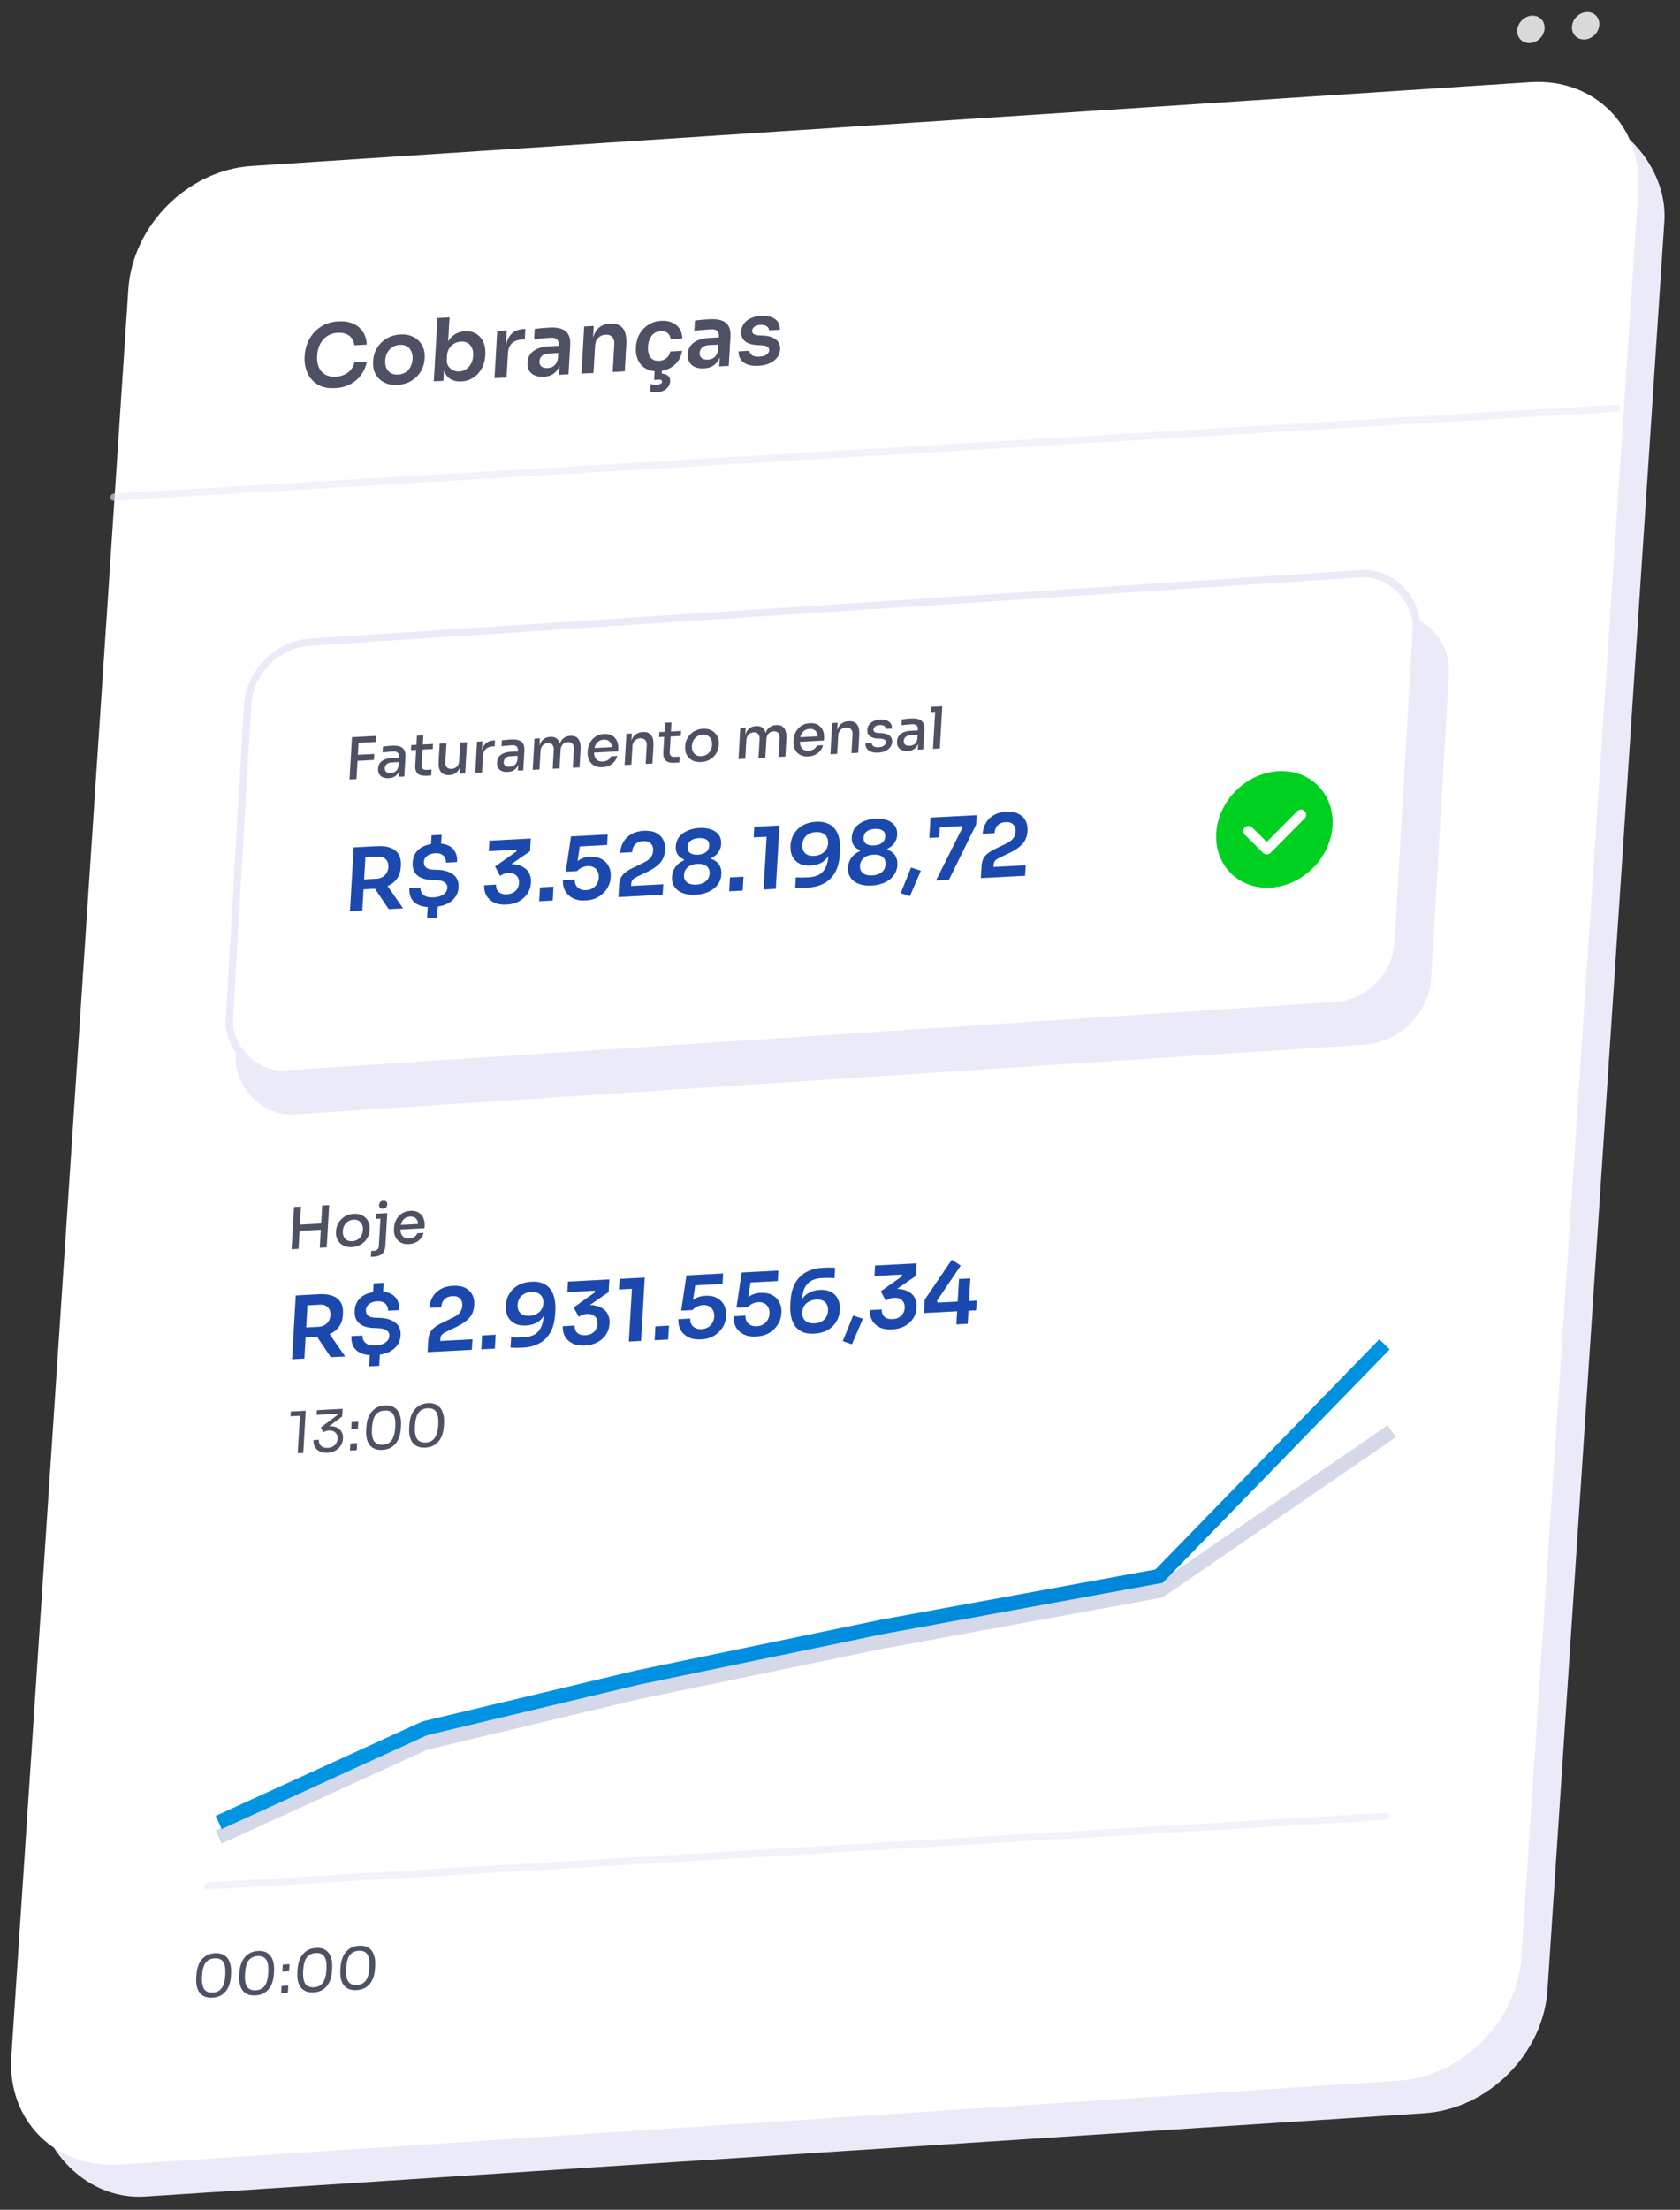 <svg width="232" height="305" viewBox="0 0 232 305" fill="none" xmlns="http://www.w3.org/2000/svg">
<rect x="0" y="0" width="232" height="305" fill="#333333" stroke="none"/>
<rect width="208.974" height="276.695" rx="16" transform="matrix(0.998 -0.065 -0.066 0.998 22.349 28.078)" fill="#EAEAF8"/>
<path d="M17.723 39.925C18.307 31.108 25.929 23.491 34.746 22.913L211.341 11.339C220.159 10.761 226.834 17.44 226.25 26.257L210.091 270.187C209.506 279.004 201.885 286.62 193.067 287.198L16.472 298.773C7.654 299.351 0.98 292.672 1.564 283.854L17.723 39.925Z" fill="white"/>
<line opacity="0.6" x1="0.5" y1="-0.5" x2="208.47" y2="-0.5" transform="matrix(0.998 -0.059 -0.064 0.998 15.196 69.149)" stroke="#EAEAF8" stroke-linecap="round"/>
<line opacity="0.6" x1="0.5" y1="-0.5" x2="163.5" y2="-0.5" transform="matrix(0.998 -0.059 -0.064 0.998 28.196 260.844)" stroke="#EAEAF8" stroke-linecap="round"/>
<circle cx="1.892" cy="1.892" r="1.892" transform="matrix(0.998 -0.065 -0.058 0.998 217.188 1.794)" fill="#D9D9D9"/>
<circle cx="1.892" cy="1.892" r="1.892" transform="matrix(0.998 -0.065 -0.058 0.998 209.635 2.289)" fill="#D9D9D9"/>
<path d="M30.196 253.547L58.68 240.547L88.053 233.547L121.877 226.547L160.152 219.547L192.196 197.547" stroke="#D4D8E8" stroke-width="2"/>
<path d="M46.262 53.577C45.471 53.619 44.8 53.515 44.249 53.265C43.698 53.015 43.256 52.676 42.922 52.248C42.597 51.819 42.365 51.345 42.228 50.827C42.091 50.309 42.036 49.806 42.065 49.319L42.08 49.055C42.111 48.512 42.226 47.972 42.425 47.437C42.631 46.9 42.926 46.407 43.311 45.957C43.696 45.507 44.171 45.139 44.737 44.855C45.311 44.562 45.978 44.396 46.737 44.356C47.528 44.315 48.207 44.422 48.773 44.679C49.348 44.928 49.796 45.303 50.118 45.803C50.44 46.296 50.617 46.884 50.649 47.567L48.935 47.657C48.894 47.261 48.77 46.933 48.562 46.673C48.362 46.405 48.099 46.212 47.771 46.093C47.444 45.967 47.069 45.915 46.645 45.937C46.214 45.96 45.826 46.056 45.482 46.225C45.138 46.387 44.846 46.609 44.607 46.892C44.367 47.175 44.177 47.504 44.036 47.878C43.903 48.251 43.823 48.661 43.797 49.108C43.772 49.54 43.805 49.936 43.895 50.298C43.994 50.659 44.151 50.973 44.366 51.24C44.582 51.5 44.854 51.697 45.18 51.831C45.515 51.964 45.906 52.02 46.354 51.996C47.009 51.962 47.569 51.773 48.035 51.43C48.51 51.079 48.812 50.609 48.941 50.021L50.655 49.931C50.539 50.559 50.294 51.141 49.92 51.678C49.547 52.215 49.051 52.655 48.434 52.998C47.817 53.341 47.093 53.534 46.262 53.577ZM54.888 53.125C54.313 53.156 53.811 53.09 53.382 52.93C52.953 52.769 52.596 52.541 52.311 52.245C52.026 51.942 51.815 51.594 51.678 51.203C51.55 50.812 51.498 50.401 51.523 49.969L51.537 49.718C51.563 49.271 51.668 48.843 51.851 48.435C52.042 48.019 52.299 47.648 52.62 47.32C52.95 46.984 53.34 46.717 53.79 46.519C54.24 46.312 54.74 46.194 55.292 46.165C55.843 46.136 56.333 46.202 56.762 46.363C57.191 46.515 57.548 46.743 57.833 47.047C58.127 47.342 58.341 47.689 58.478 48.088C58.614 48.479 58.669 48.898 58.644 49.346L58.629 49.597C58.604 50.028 58.5 50.448 58.317 50.855C58.142 51.263 57.894 51.634 57.571 51.969C57.25 52.297 56.864 52.564 56.414 52.771C55.964 52.977 55.455 53.096 54.888 53.125ZM54.971 51.7C55.378 51.678 55.727 51.572 56.017 51.382C56.307 51.184 56.533 50.929 56.694 50.618C56.856 50.299 56.948 49.944 56.971 49.553C56.994 49.153 56.939 48.806 56.804 48.51C56.679 48.206 56.477 47.974 56.2 47.813C55.931 47.644 55.6 47.57 55.209 47.591C54.818 47.611 54.473 47.721 54.175 47.92C53.885 48.11 53.655 48.365 53.485 48.684C53.316 48.996 53.219 49.351 53.196 49.75C53.173 50.142 53.225 50.489 53.351 50.793C53.485 51.089 53.686 51.321 53.955 51.49C54.225 51.651 54.563 51.721 54.971 51.7ZM63.717 52.651C63.182 52.679 62.717 52.592 62.322 52.389C61.928 52.179 61.628 51.86 61.422 51.433C61.216 51.006 61.119 50.482 61.131 49.86L61.383 49.847L61.225 52.566L59.907 52.635L60.414 43.89L62.08 43.803L61.826 48.175L61.343 48.882C61.414 48.209 61.578 47.643 61.836 47.184C62.102 46.724 62.441 46.372 62.853 46.127C63.265 45.883 63.723 45.747 64.227 45.721C64.674 45.697 65.077 45.76 65.434 45.908C65.792 46.057 66.094 46.276 66.34 46.565C66.587 46.847 66.766 47.184 66.879 47.576C66.999 47.968 67.046 48.4 67.019 48.871L67.004 49.122C66.977 49.593 66.879 50.037 66.712 50.451C66.544 50.866 66.316 51.236 66.026 51.562C65.737 51.88 65.396 52.137 65.002 52.333C64.617 52.52 64.188 52.626 63.717 52.651ZM63.427 51.269C63.786 51.25 64.103 51.145 64.377 50.956C64.659 50.758 64.885 50.499 65.055 50.18C65.225 49.861 65.322 49.497 65.345 49.09C65.37 48.675 65.314 48.319 65.18 48.024C65.046 47.728 64.848 47.504 64.586 47.35C64.332 47.196 64.025 47.129 63.666 47.147C63.338 47.165 63.031 47.252 62.743 47.411C62.463 47.569 62.227 47.792 62.035 48.081C61.851 48.369 61.748 48.709 61.725 49.1L61.697 49.58C61.675 49.955 61.745 50.27 61.905 50.524C62.066 50.779 62.281 50.97 62.553 51.099C62.824 51.228 63.115 51.285 63.427 51.269ZM68.286 52.196L68.663 45.691L69.981 45.622L69.822 48.377L69.786 48.379C69.84 47.445 70.081 46.728 70.508 46.227C70.935 45.727 71.536 45.457 72.311 45.416L72.551 45.404L72.467 46.853L72.011 46.877C71.452 46.907 71.008 47.081 70.679 47.401C70.358 47.712 70.181 48.152 70.148 48.719L69.952 52.109L68.286 52.196ZM77.191 51.73L77.302 49.801L77.027 49.815L77.151 47.671C77.173 47.295 77.097 47.021 76.924 46.847C76.751 46.673 76.473 46.596 76.089 46.616C75.89 46.626 75.65 46.643 75.37 46.666C75.09 46.688 74.805 46.715 74.517 46.746C74.237 46.769 73.984 46.794 73.76 46.822L73.842 45.408C74.026 45.382 74.235 45.355 74.468 45.327C74.7 45.299 74.936 45.279 75.176 45.266C75.424 45.245 75.656 45.229 75.872 45.218C76.543 45.183 77.093 45.242 77.522 45.394C77.959 45.546 78.279 45.804 78.481 46.168C78.691 46.531 78.778 47.016 78.743 47.623L78.509 51.66L77.191 51.73ZM75.084 52.007C74.612 52.032 74.202 51.97 73.852 51.821C73.51 51.672 73.248 51.447 73.067 51.145C72.893 50.844 72.819 50.474 72.844 50.035C72.872 49.555 73.011 49.158 73.26 48.842C73.517 48.526 73.862 48.281 74.294 48.107C74.735 47.933 75.242 47.831 75.817 47.8L77.327 47.721L77.27 48.716L75.736 48.796C75.352 48.816 75.051 48.928 74.832 49.13C74.622 49.324 74.508 49.569 74.491 49.865C74.474 50.16 74.56 50.394 74.749 50.568C74.946 50.74 75.236 50.817 75.62 50.797C75.852 50.785 76.066 50.733 76.262 50.644C76.467 50.545 76.639 50.393 76.778 50.187C76.926 49.972 77.018 49.688 77.055 49.336L77.435 49.782C77.368 50.239 77.234 50.629 77.033 50.95C76.839 51.27 76.577 51.523 76.248 51.707C75.927 51.883 75.539 51.983 75.084 52.007ZM80.293 51.567L80.67 45.062L81.989 44.993L81.827 47.784L81.707 47.79C81.745 47.128 81.865 46.572 82.066 46.123C82.268 45.667 82.547 45.318 82.904 45.076C83.268 44.834 83.71 44.7 84.229 44.672L84.301 44.669C85.076 44.628 85.649 44.849 86.019 45.331C86.39 45.805 86.546 46.538 86.489 47.528L86.273 51.254L84.607 51.341L84.832 47.471C84.855 47.072 84.758 46.755 84.54 46.519C84.331 46.283 84.026 46.176 83.627 46.197C83.22 46.218 82.881 46.363 82.61 46.632C82.348 46.893 82.205 47.235 82.18 47.658L81.959 51.48L80.293 51.567ZM90.938 51.236C90.371 51.266 89.885 51.196 89.481 51.026C89.085 50.855 88.756 50.618 88.495 50.313C88.242 50.008 88.059 49.659 87.946 49.267C87.834 48.875 87.789 48.471 87.814 48.056L87.827 47.828C87.852 47.389 87.944 46.966 88.103 46.559C88.271 46.145 88.503 45.774 88.801 45.448C89.099 45.114 89.457 44.844 89.875 44.639C90.302 44.426 90.787 44.305 91.33 44.276C91.897 44.247 92.398 44.332 92.833 44.532C93.267 44.724 93.605 45.009 93.846 45.387C94.095 45.764 94.221 46.211 94.222 46.728L92.605 46.813C92.584 46.48 92.457 46.208 92.222 45.997C91.995 45.786 91.67 45.692 91.247 45.714C90.879 45.733 90.567 45.837 90.309 46.026C90.059 46.214 89.865 46.467 89.727 46.785C89.59 47.095 89.509 47.449 89.486 47.849C89.464 48.232 89.5 48.576 89.594 48.882C89.695 49.187 89.861 49.421 90.09 49.584C90.328 49.747 90.638 49.819 91.022 49.798C91.309 49.783 91.56 49.718 91.774 49.604C91.987 49.489 92.16 49.337 92.29 49.147C92.429 48.956 92.52 48.745 92.566 48.511L94.184 48.426C94.121 48.955 93.939 49.427 93.636 49.841C93.341 50.246 92.96 50.573 92.492 50.82C92.031 51.067 91.514 51.206 90.938 51.236ZM90.71 54.138C90.534 54.148 90.364 54.141 90.198 54.117C90.039 54.102 89.905 54.081 89.795 54.055L89.856 53.013C89.966 53.039 90.096 53.06 90.246 53.076C90.404 53.099 90.559 53.107 90.711 53.099C90.951 53.087 91.128 53.041 91.244 52.964C91.36 52.894 91.421 52.803 91.427 52.691C91.433 52.588 91.394 52.51 91.309 52.459C91.233 52.407 91.095 52.386 90.895 52.397L90.332 52.426L90.421 50.893L91.427 50.84L91.359 52.014L90.764 51.556L90.944 51.546C91.456 51.52 91.853 51.598 92.137 51.782C92.429 51.966 92.564 52.254 92.541 52.645C92.519 53.036 92.347 53.376 92.028 53.663C91.709 53.951 91.269 54.109 90.71 54.138ZM99.32 50.57L99.432 48.641L99.157 48.656L99.281 46.511C99.303 46.136 99.227 45.861 99.054 45.687C98.881 45.513 98.603 45.436 98.219 45.456C98.019 45.467 97.779 45.483 97.499 45.506C97.219 45.528 96.935 45.555 96.647 45.586C96.366 45.609 96.114 45.634 95.889 45.662L95.972 44.248C96.156 44.222 96.365 44.196 96.597 44.167C96.83 44.139 97.066 44.119 97.306 44.106C97.554 44.086 97.786 44.069 98.001 44.058C98.673 44.023 99.223 44.082 99.652 44.234C100.089 44.387 100.409 44.645 100.611 45.008C100.821 45.371 100.908 45.856 100.873 46.464L100.638 50.501L99.32 50.57ZM97.213 50.847C96.742 50.872 96.332 50.81 95.982 50.661C95.64 50.512 95.378 50.287 95.197 49.986C95.023 49.684 94.949 49.314 94.974 48.875C95.002 48.395 95.141 47.998 95.39 47.682C95.647 47.366 95.992 47.121 96.424 46.947C96.864 46.773 97.372 46.671 97.947 46.641L99.457 46.562L99.4 47.556L97.866 47.636C97.482 47.656 97.181 47.768 96.962 47.97C96.752 48.164 96.638 48.409 96.621 48.705C96.604 49 96.69 49.235 96.879 49.408C97.076 49.581 97.366 49.657 97.75 49.637C97.981 49.625 98.195 49.574 98.392 49.484C98.597 49.386 98.769 49.233 98.908 49.027C99.056 48.812 99.148 48.529 99.184 48.176L99.565 48.622C99.498 49.08 99.364 49.469 99.162 49.79C98.969 50.111 98.707 50.363 98.378 50.548C98.057 50.724 97.669 50.824 97.213 50.847ZM104.772 50.487C103.877 50.534 103.185 50.383 102.695 50.035C102.214 49.678 101.981 49.164 101.996 48.495L103.494 48.416C103.505 48.639 103.617 48.836 103.83 49.008C104.043 49.18 104.389 49.253 104.869 49.228C105.268 49.207 105.588 49.119 105.828 48.963C106.076 48.806 106.207 48.605 106.221 48.357C106.234 48.141 106.152 47.974 105.976 47.856C105.807 47.738 105.509 47.67 105.079 47.652L104.508 47.623C103.785 47.581 103.238 47.403 102.866 47.088C102.494 46.773 102.324 46.336 102.357 45.777C102.383 45.329 102.516 44.948 102.758 44.633C102.999 44.318 103.32 44.074 103.72 43.902C104.129 43.721 104.589 43.617 105.1 43.59C105.899 43.549 106.536 43.691 107.011 44.016C107.486 44.341 107.716 44.843 107.7 45.52L106.202 45.599C106.199 45.376 106.098 45.19 105.9 45.041C105.702 44.893 105.407 44.828 105.015 44.849C104.664 44.867 104.388 44.95 104.188 45.095C103.989 45.241 103.883 45.422 103.87 45.638C103.858 45.845 103.925 46.001 104.07 46.105C104.223 46.208 104.475 46.271 104.824 46.292L105.396 46.322C106.158 46.362 106.745 46.542 107.156 46.863C107.576 47.183 107.769 47.635 107.735 48.218C107.71 48.649 107.568 49.031 107.31 49.363C107.06 49.687 106.719 49.947 106.285 50.145C105.851 50.343 105.347 50.457 104.772 50.487Z" fill="#4D5163"/>
<path d="M30.196 251.547L58.66 238.547L88.014 231.547L121.815 224.547L160.063 217.547L191.196 185.547" stroke="url(#paint0_linear_6736_20928)" stroke-width="2"/>
<rect width="165.423" height="59.644" rx="8.633" transform="matrix(0.998 -0.065 -0.058 0.998 35.5 94.846)" fill="#EAEAF8"/>
<rect x="0.47" y="0.466" width="161.719" height="59.722" rx="8.133" transform="matrix(0.998 -0.065 -0.058 0.998 34.224 88.735)" fill="white" stroke="#EAEAF8"/>
<path fill-rule="evenodd" clip-rule="evenodd" d="M175.519 122.513V122.513C171.084 122.804 167.698 119.444 167.956 115.007V115.007C168.213 110.57 172.016 106.738 176.451 106.447V106.447C180.886 106.157 184.272 109.517 184.014 113.954V113.954C183.757 118.391 179.954 122.223 175.519 122.513Z" fill="#00D121"/>
<path d="M179.657 112.462L174.938 117.217L172.416 114.715" stroke="white" stroke-width="1.433" stroke-linecap="round" stroke-linejoin="round"/>
<path d="M48.269 107.581L48.607 101.75L49.566 101.7L49.227 107.53L48.269 107.581ZM49.214 105.023L49.262 104.192L51.682 104.065L51.634 104.896L49.214 105.023ZM49.358 102.539L49.406 101.709L51.946 101.575L51.898 102.406L49.358 102.539ZM55.092 107.223L55.166 105.937L55.014 105.945L55.099 104.492C55.114 104.225 55.057 104.027 54.926 103.895C54.796 103.764 54.595 103.706 54.323 103.72C54.174 103.728 54.009 103.739 53.827 103.754C53.646 103.769 53.467 103.786 53.291 103.806C53.12 103.82 52.968 103.836 52.834 103.854L52.881 103.047C52.998 103.03 53.127 103.016 53.266 103.003C53.41 102.985 53.557 102.969 53.706 102.956C53.861 102.943 54.008 102.932 54.146 102.925C54.583 102.902 54.942 102.939 55.223 103.036C55.504 103.133 55.707 103.3 55.831 103.538C55.961 103.77 56.014 104.088 55.991 104.493L55.834 107.184L55.092 107.223ZM53.687 107.408C53.373 107.425 53.102 107.386 52.873 107.291C52.645 107.192 52.474 107.042 52.358 106.841C52.242 106.634 52.193 106.385 52.21 106.092C52.228 105.783 52.315 105.524 52.47 105.314C52.631 105.104 52.85 104.941 53.128 104.826C53.405 104.71 53.733 104.643 54.111 104.623L55.19 104.566L55.154 105.181L54.052 105.239C53.77 105.254 53.55 105.334 53.393 105.481C53.236 105.622 53.151 105.801 53.138 106.02C53.126 106.238 53.19 106.41 53.331 106.535C53.473 106.655 53.685 106.708 53.967 106.693C54.133 106.684 54.291 106.647 54.444 106.58C54.597 106.508 54.725 106.398 54.829 106.249C54.939 106.1 55.007 105.895 55.032 105.634L55.254 105.933C55.21 106.237 55.12 106.497 54.986 106.711C54.857 106.919 54.683 107.085 54.463 107.208C54.249 107.326 53.991 107.392 53.687 107.408ZM58.9 107.071C58.543 107.09 58.245 107.058 58.006 106.975C57.766 106.892 57.589 106.736 57.475 106.509C57.366 106.281 57.323 105.967 57.346 105.568L57.58 101.551L58.466 101.504L58.229 105.602C58.216 105.825 58.264 105.995 58.374 106.111C58.49 106.222 58.657 106.272 58.875 106.26L59.594 106.223L59.547 107.037L58.9 107.071ZM56.755 103.537L56.796 102.842L59.8 102.685L59.759 103.379L56.755 103.537ZM62.033 106.987C61.527 107.013 61.147 106.871 60.895 106.561C60.642 106.245 60.534 105.767 60.572 105.128L60.716 102.637L61.651 102.588L61.499 105.207C61.481 105.505 61.55 105.738 61.705 105.905C61.86 106.067 62.079 106.14 62.361 106.125C62.649 106.11 62.889 106.008 63.08 105.817C63.278 105.621 63.385 105.363 63.404 105.044L63.552 102.488L64.487 102.439L64.237 106.744L63.494 106.783L63.601 104.946L63.697 104.941C63.672 105.372 63.592 105.737 63.458 106.036C63.329 106.329 63.149 106.557 62.916 106.717C62.69 106.878 62.408 106.967 62.073 106.985L62.033 106.987ZM65.626 106.671L65.875 102.366L66.618 102.327L66.514 104.124L66.482 104.126C66.518 103.508 66.68 103.041 66.97 102.723C67.259 102.4 67.67 102.224 68.203 102.196L68.355 102.188L68.307 103.011L68.019 103.026C67.615 103.047 67.297 103.173 67.066 103.403C66.84 103.627 66.716 103.938 66.693 104.338L66.56 106.622L65.626 106.671ZM71.514 106.362L71.589 105.076L71.437 105.084L71.522 103.631C71.537 103.365 71.479 103.166 71.349 103.035C71.219 102.904 71.017 102.845 70.746 102.859C70.597 102.867 70.431 102.879 70.25 102.893C70.069 102.908 69.89 102.925 69.713 102.945C69.543 102.96 69.39 102.976 69.257 102.993L69.303 102.187C69.421 102.17 69.549 102.155 69.688 102.142C69.833 102.124 69.98 102.109 70.129 102.095C70.284 102.082 70.43 102.072 70.569 102.064C71.006 102.042 71.365 102.079 71.646 102.175C71.927 102.272 72.129 102.439 72.254 102.677C72.384 102.909 72.437 103.227 72.413 103.632L72.257 106.323L71.514 106.362ZM70.11 106.547C69.796 106.564 69.524 106.525 69.296 106.431C69.068 106.331 68.897 106.181 68.781 105.98C68.665 105.774 68.616 105.524 68.633 105.231C68.651 104.923 68.738 104.663 68.893 104.453C69.054 104.243 69.273 104.08 69.551 103.965C69.828 103.85 70.156 103.782 70.534 103.762L71.613 103.706L71.577 104.321L70.475 104.378C70.192 104.393 69.972 104.474 69.815 104.62C69.659 104.761 69.574 104.941 69.561 105.159C69.548 105.377 69.613 105.549 69.754 105.674C69.896 105.794 70.108 105.847 70.39 105.832C70.555 105.823 70.714 105.786 70.867 105.719C71.019 105.648 71.148 105.538 71.252 105.389C71.362 105.24 71.429 105.034 71.455 104.773L71.677 105.072C71.633 105.377 71.543 105.636 71.409 105.85C71.28 106.059 71.106 106.225 70.886 106.347C70.672 106.465 70.413 106.532 70.11 106.547ZM73.56 106.255L73.81 101.95L74.553 101.911L74.445 103.764L74.357 103.769C74.382 103.343 74.456 102.981 74.58 102.682C74.709 102.384 74.886 102.151 75.114 101.986C75.347 101.819 75.628 101.728 75.958 101.71L75.998 101.708C76.334 101.691 76.606 101.753 76.816 101.896C77.03 102.039 77.182 102.254 77.272 102.541C77.367 102.828 77.402 103.185 77.377 103.611L77.121 103.624C77.146 103.198 77.223 102.836 77.352 102.537C77.481 102.238 77.661 102.006 77.894 101.84C78.127 101.674 78.408 101.582 78.738 101.565L78.778 101.563C79.114 101.545 79.389 101.608 79.604 101.75C79.818 101.893 79.973 102.108 80.068 102.395C80.163 102.682 80.198 103.038 80.173 103.464L80.031 105.916L79.096 105.965L79.246 103.377C79.265 103.063 79.199 102.822 79.049 102.655C78.905 102.488 78.695 102.411 78.418 102.425C78.13 102.441 77.896 102.546 77.714 102.741C77.533 102.931 77.433 103.188 77.415 103.513L77.267 106.061L76.324 106.11L76.474 103.523C76.493 103.208 76.43 102.968 76.285 102.8C76.141 102.632 75.93 102.556 75.653 102.57C75.366 102.585 75.129 102.691 74.942 102.886C74.761 103.076 74.661 103.334 74.642 103.658L74.495 106.206L73.56 106.255ZM83.2 105.893C82.827 105.913 82.506 105.866 82.236 105.753C81.966 105.639 81.75 105.484 81.586 105.285C81.423 105.081 81.303 104.851 81.228 104.595C81.158 104.333 81.131 104.064 81.147 103.787L81.156 103.636C81.173 103.353 81.231 103.08 81.331 102.814C81.437 102.543 81.584 102.299 81.772 102.082C81.96 101.86 82.191 101.681 82.464 101.545C82.743 101.403 83.061 101.322 83.418 101.303C83.882 101.279 84.262 101.36 84.559 101.546C84.856 101.732 85.073 101.984 85.208 102.301C85.344 102.612 85.401 102.954 85.379 103.327L85.358 103.702L81.539 103.902L81.576 103.271L84.763 103.104L84.489 103.437C84.506 103.149 84.475 102.904 84.396 102.701C84.318 102.493 84.194 102.338 84.025 102.235C83.856 102.127 83.638 102.08 83.372 102.094C83.095 102.109 82.86 102.185 82.666 102.322C82.472 102.46 82.324 102.643 82.22 102.871C82.117 103.1 82.056 103.365 82.038 103.669C82.022 103.956 82.052 104.212 82.129 104.437C82.207 104.655 82.338 104.826 82.522 104.949C82.706 105.067 82.947 105.118 83.246 105.103C83.544 105.087 83.793 105.01 83.992 104.872C84.191 104.729 84.317 104.569 84.37 104.391L85.241 104.345C85.165 104.641 85.031 104.903 84.837 105.131C84.648 105.358 84.415 105.538 84.137 105.669C83.858 105.8 83.546 105.875 83.2 105.893ZM86.254 105.59L86.503 101.285L87.246 101.246L87.139 103.091L87.051 103.096C87.076 102.67 87.153 102.307 87.282 102.009C87.416 101.71 87.604 101.48 87.847 101.318C88.091 101.152 88.385 101.059 88.732 101.041L88.772 101.039C89.304 101.011 89.691 101.158 89.933 101.48C90.174 101.801 90.276 102.284 90.239 102.929L90.096 105.389L89.162 105.437L89.312 102.85C89.329 102.552 89.258 102.317 89.098 102.144C88.938 101.967 88.709 101.886 88.411 101.902C88.107 101.918 87.857 102.026 87.659 102.228C87.462 102.424 87.354 102.679 87.336 102.993L87.188 105.541L86.254 105.59ZM93.158 105.276C92.801 105.295 92.503 105.262 92.263 105.179C92.024 105.096 91.847 104.941 91.733 104.714C91.624 104.486 91.581 104.172 91.604 103.773L91.837 99.755L92.724 99.709L92.486 103.806C92.473 104.03 92.522 104.2 92.632 104.316C92.748 104.427 92.915 104.476 93.133 104.465L93.852 104.427L93.805 105.242L93.158 105.276ZM91.013 101.741L91.053 101.047L94.057 100.889L94.017 101.584L91.013 101.741ZM96.809 105.18C96.431 105.2 96.102 105.156 95.821 105.049C95.541 104.936 95.309 104.781 95.124 104.584C94.939 104.386 94.803 104.16 94.717 103.904C94.631 103.643 94.597 103.372 94.613 103.09L94.622 102.93C94.638 102.648 94.705 102.371 94.822 102.099C94.944 101.827 95.109 101.583 95.318 101.365C95.533 101.141 95.788 100.96 96.082 100.823C96.377 100.685 96.708 100.607 97.076 100.588C97.443 100.568 97.765 100.613 98.04 100.72C98.32 100.828 98.555 100.983 98.746 101.185C98.936 101.382 99.074 101.611 99.16 101.872C99.251 102.133 99.288 102.404 99.272 102.686L99.263 102.846C99.246 103.128 99.18 103.405 99.063 103.676C98.947 103.943 98.784 104.185 98.575 104.403C98.366 104.621 98.114 104.801 97.819 104.944C97.524 105.082 97.188 105.16 96.809 105.18ZM96.857 104.365C97.15 104.35 97.403 104.273 97.619 104.134C97.834 103.99 98.002 103.804 98.121 103.575C98.246 103.345 98.316 103.092 98.332 102.815C98.349 102.533 98.308 102.283 98.209 102.065C98.11 101.847 97.96 101.68 97.76 101.563C97.56 101.441 97.316 101.387 97.028 101.402C96.741 101.417 96.489 101.497 96.274 101.641C96.059 101.78 95.889 101.964 95.764 102.193C95.639 102.423 95.569 102.679 95.552 102.961C95.536 103.238 95.575 103.485 95.668 103.703C95.767 103.921 95.917 104.091 96.117 104.213C96.317 104.33 96.564 104.381 96.857 104.365ZM101.982 104.766L102.232 100.461L102.975 100.422L102.867 102.275L102.779 102.279C102.804 101.853 102.878 101.491 103.002 101.193C103.13 100.894 103.308 100.662 103.536 100.496C103.768 100.33 104.05 100.238 104.38 100.221L104.42 100.219C104.756 100.201 105.028 100.264 105.237 100.407C105.452 100.55 105.604 100.764 105.694 101.052C105.789 101.339 105.824 101.695 105.799 102.121L105.543 102.135C105.568 101.709 105.645 101.346 105.774 101.048C105.903 100.749 106.083 100.516 106.316 100.35C106.549 100.184 106.83 100.092 107.16 100.075L107.2 100.073C107.536 100.055 107.811 100.118 108.026 100.261C108.24 100.403 108.395 100.618 108.49 100.905C108.585 101.192 108.62 101.549 108.595 101.975L108.453 104.426L107.518 104.475L107.668 101.888C107.687 101.574 107.621 101.333 107.471 101.166C107.327 100.998 107.116 100.921 106.84 100.936C106.552 100.951 106.318 101.056 106.136 101.251C105.955 101.441 105.855 101.699 105.837 102.024L105.689 104.571L104.746 104.621L104.896 102.033C104.914 101.719 104.851 101.478 104.707 101.31C104.563 101.143 104.352 101.066 104.075 101.081C103.788 101.096 103.551 101.201 103.364 101.397C103.183 101.587 103.083 101.844 103.064 102.169L102.917 104.717L101.982 104.766ZM111.622 104.404C111.249 104.423 110.928 104.376 110.658 104.263C110.388 104.15 110.172 103.994 110.008 103.796C109.845 103.592 109.725 103.362 109.65 103.106C109.58 102.844 109.553 102.575 109.569 102.298L109.578 102.146C109.595 101.864 109.653 101.59 109.753 101.325C109.859 101.054 110.006 100.81 110.194 100.593C110.382 100.371 110.613 100.191 110.886 100.055C111.165 99.913 111.483 99.833 111.84 99.814C112.303 99.79 112.684 99.871 112.981 100.057C113.278 100.243 113.494 100.494 113.63 100.811C113.766 101.122 113.823 101.464 113.801 101.837L113.78 102.212L109.961 102.413L109.998 101.782L113.185 101.615L112.911 101.947C112.928 101.66 112.897 101.415 112.818 101.212C112.74 101.004 112.616 100.848 112.447 100.746C112.278 100.638 112.06 100.591 111.794 100.605C111.517 100.619 111.282 100.695 111.088 100.833C110.894 100.97 110.746 101.153 110.642 101.382C110.538 101.61 110.478 101.876 110.46 102.179C110.444 102.467 110.474 102.723 110.551 102.947C110.629 103.166 110.76 103.337 110.944 103.46C111.128 103.578 111.369 103.629 111.667 103.613C111.966 103.597 112.214 103.521 112.414 103.383C112.613 103.24 112.739 103.079 112.792 102.901L113.663 102.856C113.587 103.151 113.453 103.413 113.259 103.641C113.07 103.869 112.837 104.048 112.558 104.179C112.28 104.311 111.968 104.386 111.622 104.404ZM114.675 104.1L114.925 99.796L115.668 99.757L115.561 101.602L115.473 101.606C115.498 101.18 115.575 100.818 115.704 100.519C115.838 100.22 116.026 99.99 116.269 99.829C116.513 99.662 116.807 99.57 117.153 99.551L117.193 99.549C117.726 99.521 118.113 99.668 118.355 99.99C118.596 100.312 118.698 100.795 118.661 101.439L118.518 103.899L117.583 103.948L117.734 101.36C117.751 101.062 117.68 100.827 117.52 100.655C117.36 100.477 117.131 100.397 116.833 100.412C116.529 100.428 116.279 100.537 116.081 100.738C115.884 100.934 115.776 101.19 115.758 101.504L115.61 104.051L114.675 104.1ZM121.295 103.881C120.715 103.911 120.269 103.813 119.959 103.585C119.653 103.356 119.505 103.027 119.514 102.597L120.377 102.551C120.378 102.711 120.452 102.853 120.599 102.978C120.746 103.103 120.995 103.156 121.346 103.138C121.645 103.122 121.882 103.051 122.06 102.925C122.237 102.799 122.331 102.648 122.341 102.472C122.35 102.313 122.293 102.191 122.171 102.107C122.054 102.018 121.847 101.965 121.551 101.949L121.13 101.931C120.69 101.906 120.346 101.794 120.098 101.595C119.855 101.395 119.743 101.114 119.764 100.752C119.781 100.465 119.867 100.219 120.022 100.014C120.178 99.81 120.383 99.648 120.64 99.528C120.902 99.408 121.198 99.34 121.528 99.322C122.039 99.295 122.445 99.388 122.746 99.601C123.048 99.808 123.191 100.129 123.176 100.565L122.321 100.61C122.32 100.446 122.251 100.311 122.114 100.207C121.976 100.103 121.767 100.058 121.484 100.073C121.218 100.087 121.01 100.151 120.86 100.265C120.715 100.379 120.638 100.518 120.629 100.683C120.62 100.832 120.666 100.947 120.768 101.026C120.87 101.106 121.039 101.153 121.278 101.167L121.699 101.184C122.18 101.212 122.556 101.328 122.825 101.531C123.101 101.729 123.227 102.02 123.205 102.403C123.189 102.68 123.098 102.926 122.931 103.142C122.765 103.358 122.54 103.532 122.256 103.663C121.978 103.789 121.658 103.862 121.295 103.881ZM126.751 103.468L126.826 102.182L126.674 102.19L126.758 100.736C126.774 100.47 126.716 100.271 126.586 100.14C126.455 100.009 126.254 99.95 125.983 99.965C125.833 99.972 125.668 99.984 125.487 99.999C125.305 100.013 125.126 100.031 124.95 100.051C124.779 100.065 124.627 100.081 124.493 100.098L124.54 99.292C124.658 99.275 124.786 99.26 124.925 99.248C125.069 99.23 125.216 99.214 125.366 99.201C125.521 99.187 125.667 99.177 125.806 99.17C126.242 99.147 126.601 99.184 126.882 99.28C127.164 99.377 127.366 99.544 127.49 99.782C127.62 100.014 127.674 100.332 127.65 100.737L127.494 103.429L126.751 103.468ZM125.346 103.653C125.032 103.669 124.761 103.63 124.533 103.536C124.305 103.436 124.133 103.286 124.017 103.085C123.902 102.879 123.853 102.629 123.87 102.337C123.888 102.028 123.974 101.768 124.13 101.559C124.291 101.348 124.51 101.186 124.787 101.07C125.065 100.955 125.393 100.887 125.771 100.867L126.849 100.811L126.814 101.426L125.711 101.484C125.429 101.498 125.209 101.579 125.052 101.725C124.895 101.866 124.81 102.046 124.798 102.264C124.785 102.482 124.85 102.654 124.991 102.779C125.133 102.899 125.345 102.952 125.627 102.937C125.792 102.929 125.951 102.891 126.103 102.825C126.256 102.753 126.385 102.643 126.489 102.494C126.598 102.345 126.666 102.14 126.692 101.878L126.913 102.177C126.869 102.482 126.78 102.741 126.645 102.955C126.516 103.164 126.342 103.33 126.123 103.453C125.909 103.57 125.65 103.637 125.346 103.653ZM128.845 103.358L129.183 97.528L130.126 97.478L129.787 103.308L128.845 103.358ZM128.574 98.276L128.616 97.557L130.126 97.478L130.084 98.197L128.574 98.276Z" fill="#4D5163"/>
<path d="M48.333 125.766L48.843 116.961L50.545 116.872L50.034 125.677L48.333 125.766ZM53.677 125.486L51.214 121.817L53.12 121.718L55.667 125.382L53.677 125.486ZM49.701 122.78L49.781 121.403L52.01 121.286C52.321 121.27 52.592 121.192 52.824 121.052C53.063 120.912 53.253 120.723 53.394 120.485C53.535 120.247 53.614 119.98 53.632 119.684C53.649 119.381 53.601 119.116 53.486 118.892C53.372 118.667 53.203 118.496 52.978 118.381C52.762 118.265 52.498 118.215 52.187 118.231L49.958 118.348L50.042 116.898L52.091 116.791C52.794 116.754 53.395 116.826 53.895 117.007C54.402 117.187 54.783 117.482 55.038 117.891C55.293 118.299 55.402 118.823 55.365 119.462L55.354 119.654C55.316 120.301 55.142 120.839 54.83 121.27C54.526 121.7 54.113 122.032 53.589 122.266C53.066 122.501 52.453 122.636 51.75 122.673L49.701 122.78ZM59.796 125.201C59.045 125.241 58.42 125.162 57.922 124.965C57.432 124.76 57.067 124.457 56.828 124.055C56.596 123.645 56.498 123.153 56.531 122.578L58.065 122.497C58.05 122.745 58.101 122.977 58.216 123.194C58.33 123.411 58.52 123.584 58.783 123.714C59.054 123.835 59.418 123.884 59.873 123.86C60.473 123.828 60.935 123.689 61.26 123.441C61.585 123.193 61.757 122.897 61.777 122.554C61.795 122.242 61.675 121.99 61.415 121.796C61.163 121.602 60.759 121.496 60.203 121.478L59.535 121.453C58.717 121.416 58.076 121.203 57.613 120.813C57.15 120.415 56.941 119.829 56.986 119.055C57.017 118.519 57.163 118.062 57.424 117.682C57.693 117.302 58.061 117.008 58.527 116.8C59.001 116.584 59.554 116.46 60.185 116.427C60.84 116.392 61.389 116.471 61.832 116.663C62.283 116.854 62.617 117.147 62.833 117.542C63.057 117.928 63.153 118.409 63.119 118.984L61.585 119.064C61.6 118.817 61.553 118.592 61.445 118.391C61.345 118.189 61.183 118.03 60.959 117.915C60.743 117.799 60.459 117.75 60.107 117.768C59.788 117.785 59.513 117.847 59.284 117.955C59.055 118.062 58.876 118.203 58.746 118.377C58.616 118.551 58.545 118.75 58.532 118.973C58.516 119.253 58.601 119.495 58.789 119.701C58.984 119.905 59.308 120.016 59.761 120.032L60.429 120.057C61.343 120.088 62.063 120.305 62.589 120.708C63.123 121.11 63.368 121.698 63.323 122.473C63.292 123.008 63.13 123.474 62.836 123.872C62.55 124.261 62.15 124.572 61.635 124.807C61.12 125.033 60.507 125.164 59.796 125.201ZM58.977 126.749L59.078 125L60.469 124.927L60.367 126.676L58.977 126.749ZM59.492 117.048L59.593 115.299L60.984 115.226L60.882 116.975L59.492 117.048ZM69.925 124.862C69.254 124.897 68.682 124.799 68.21 124.569C67.745 124.339 67.397 124.019 67.166 123.609C66.935 123.191 66.835 122.719 66.866 122.191L68.508 122.105C68.483 122.529 68.603 122.865 68.867 123.114C69.14 123.354 69.52 123.462 70.008 123.436C70.335 123.419 70.618 123.344 70.857 123.212C71.104 123.072 71.298 122.891 71.438 122.668C71.579 122.438 71.657 122.179 71.674 121.892C71.699 121.46 71.58 121.116 71.316 120.859C71.052 120.595 70.677 120.475 70.19 120.5C69.95 120.513 69.737 120.556 69.549 120.63C69.37 120.703 69.209 120.795 69.067 120.906L68.366 119.605L71.356 117.489L71.26 117.291L67.497 117.488L67.581 116.039L73.297 115.739L73.196 117.488L70.122 119.608L69.209 119.489C69.364 119.433 69.529 119.388 69.707 119.355C69.884 119.314 70.077 119.288 70.285 119.277C70.948 119.242 71.508 119.329 71.966 119.535C72.433 119.734 72.782 120.026 73.014 120.412C73.247 120.798 73.348 121.251 73.318 121.77L73.309 121.925C73.28 122.429 73.125 122.899 72.845 123.335C72.565 123.764 72.178 124.119 71.684 124.399C71.19 124.672 70.604 124.826 69.925 124.862ZM74.456 124.397L74.567 122.481L76.436 122.383L76.325 124.299L74.456 124.397ZM80.848 124.289C80.161 124.325 79.578 124.22 79.098 123.975C78.627 123.729 78.272 123.389 78.034 122.956C77.805 122.514 77.706 122.025 77.737 121.49L79.379 121.404C79.361 121.708 79.414 121.972 79.536 122.196C79.666 122.42 79.851 122.594 80.091 122.717C80.332 122.831 80.615 122.88 80.943 122.863C81.286 122.845 81.586 122.758 81.842 122.601C82.098 122.444 82.297 122.239 82.439 121.984C82.59 121.73 82.674 121.443 82.693 121.123C82.711 120.812 82.659 120.536 82.537 120.295C82.424 120.046 82.248 119.857 82.009 119.726C81.778 119.587 81.491 119.526 81.147 119.544C80.86 119.559 80.585 119.629 80.323 119.754C80.061 119.88 79.852 120.038 79.698 120.229L78.128 120.311L78.852 115.448L83.921 115.183L83.837 116.632L79.511 116.859L80.137 116.36L79.675 119.394L79.274 119.296C79.521 119.02 79.817 118.786 80.163 118.592C80.509 118.399 80.938 118.289 81.449 118.262C82.096 118.228 82.639 118.331 83.08 118.571C83.52 118.811 83.847 119.144 84.061 119.57C84.276 119.989 84.368 120.454 84.338 120.965L84.329 121.121C84.299 121.64 84.143 122.134 83.861 122.603C83.579 123.071 83.182 123.462 82.67 123.776C82.166 124.081 81.559 124.252 80.848 124.289ZM85.4 123.824L85.497 122.147C85.518 121.779 85.593 121.457 85.721 121.179C85.856 120.902 86.062 120.652 86.337 120.43C86.621 120.201 86.989 119.978 87.439 119.764L88.964 119.027C89.341 118.84 89.632 118.622 89.838 118.372C90.052 118.114 90.17 117.793 90.192 117.41C90.217 116.987 90.109 116.658 89.867 116.424C89.634 116.181 89.286 116.072 88.823 116.096C88.36 116.12 87.993 116.267 87.722 116.536C87.46 116.805 87.315 117.166 87.289 117.622L85.647 117.708C85.679 117.165 85.823 116.671 86.079 116.228C86.337 115.777 86.7 115.415 87.17 115.144C87.64 114.864 88.219 114.707 88.906 114.671C89.593 114.635 90.157 114.728 90.598 114.952C91.039 115.176 91.363 115.489 91.571 115.892C91.779 116.288 91.868 116.737 91.839 117.24L91.83 117.396C91.792 118.051 91.576 118.607 91.183 119.066C90.791 119.516 90.23 119.92 89.5 120.277L87.976 121.013C87.69 121.148 87.487 121.286 87.367 121.428C87.248 121.561 87.181 121.74 87.168 121.963L87.124 122.73L86.742 122.308L91.596 122.054L91.511 123.503L85.4 123.824ZM96.051 123.504C95.38 123.54 94.795 123.463 94.296 123.274C93.797 123.085 93.415 122.799 93.151 122.414C92.887 122.03 92.77 121.562 92.802 121.011C92.824 120.644 92.906 120.317 93.05 120.031C93.195 119.737 93.385 119.484 93.62 119.272C93.856 119.053 94.129 118.884 94.438 118.764L94.446 118.62C94.221 118.528 94.017 118.404 93.835 118.246C93.661 118.088 93.525 117.892 93.427 117.658C93.337 117.424 93.301 117.151 93.319 116.84C93.35 116.313 93.511 115.866 93.803 115.501C94.103 115.127 94.495 114.839 94.976 114.639C95.466 114.43 96.003 114.311 96.586 114.28C97.177 114.249 97.703 114.313 98.164 114.472C98.633 114.623 98.993 114.87 99.244 115.216C99.503 115.552 99.617 115.984 99.587 116.511C99.569 116.823 99.497 117.101 99.371 117.347C99.253 117.592 99.097 117.803 98.904 117.98C98.71 118.158 98.491 118.305 98.245 118.421L98.237 118.565C98.534 118.653 98.789 118.795 99.001 118.991C99.22 119.186 99.382 119.424 99.485 119.706C99.597 119.978 99.642 120.295 99.621 120.654C99.589 121.205 99.418 121.688 99.107 122.102C98.804 122.516 98.391 122.844 97.867 123.087C97.343 123.329 96.738 123.468 96.051 123.504ZM96.132 122.103C96.499 122.084 96.818 122.011 97.088 121.885C97.359 121.76 97.572 121.585 97.728 121.362C97.884 121.139 97.971 120.876 97.989 120.572C98.007 120.269 97.95 120.017 97.818 119.817C97.695 119.608 97.5 119.455 97.235 119.358C96.978 119.26 96.666 119.22 96.298 119.24C95.939 119.258 95.624 119.331 95.354 119.456C95.084 119.582 94.87 119.756 94.714 119.98C94.558 120.195 94.472 120.454 94.454 120.758C94.436 121.061 94.493 121.317 94.624 121.525C94.756 121.733 94.95 121.886 95.207 121.984C95.464 122.082 95.772 122.122 96.132 122.103ZM96.372 117.97C96.835 117.945 97.204 117.831 97.479 117.625C97.762 117.411 97.915 117.117 97.936 116.741C97.959 116.35 97.84 116.069 97.579 115.9C97.318 115.731 96.96 115.658 96.504 115.682C96.049 115.705 95.68 115.82 95.397 116.026C95.123 116.224 94.975 116.514 94.953 116.898C94.931 117.273 95.05 117.553 95.31 117.739C95.57 117.916 95.924 117.993 96.372 117.97ZM100.693 123.022L100.804 121.106L102.674 121.008L102.562 122.924L100.693 123.022ZM105.445 122.773L105.891 115.082L106.395 115.462L104.082 115.583L104.167 114.122L107.642 113.939L107.135 122.685L105.445 122.773ZM112.699 113.424C113.347 113.39 113.887 113.473 114.322 113.673C114.765 113.865 115.115 114.145 115.372 114.514C115.629 114.882 115.807 115.319 115.905 115.823C116.004 116.32 116.037 116.852 116.004 117.419L115.973 117.946C115.891 119.375 115.464 120.481 114.694 121.261C113.932 122.034 112.852 122.457 111.454 122.53C111.151 122.546 110.868 122.553 110.605 122.551C110.342 122.548 110.08 122.538 109.818 122.52L109.901 121.095C110.163 121.113 110.429 121.123 110.7 121.124C110.978 121.126 111.277 121.118 111.597 121.101C112.268 121.066 112.802 120.923 113.199 120.671C113.596 120.419 113.887 120.066 114.073 119.61C114.267 119.154 114.383 118.594 114.421 117.932L114.466 117.153L114.882 116.582C114.838 117.197 114.685 117.715 114.421 118.135C114.167 118.546 113.825 118.866 113.398 119.096C112.971 119.317 112.49 119.442 111.954 119.47C111.331 119.503 110.807 119.407 110.382 119.182C109.957 118.958 109.638 118.632 109.423 118.205C109.217 117.778 109.131 117.273 109.165 116.69C109.2 116.083 109.367 115.541 109.665 115.064C109.964 114.578 110.369 114.195 110.879 113.913C111.398 113.623 112.004 113.46 112.699 113.424ZM112.653 114.847C112.277 114.867 111.954 114.956 111.682 115.113C111.41 115.263 111.199 115.465 111.049 115.72C110.899 115.974 110.814 116.261 110.796 116.581C110.777 116.908 110.824 117.192 110.938 117.433C111.059 117.674 111.244 117.855 111.491 117.978C111.739 118.1 112.043 118.152 112.402 118.133C112.746 118.115 113.061 118.039 113.348 117.904C113.643 117.761 113.877 117.566 114.051 117.318C114.233 117.062 114.334 116.754 114.355 116.394C114.373 116.083 114.321 115.807 114.2 115.566C114.087 115.326 113.898 115.14 113.635 115.011C113.38 114.881 113.052 114.826 112.653 114.847ZM120.357 122.231C119.686 122.266 119.101 122.189 118.602 122C118.104 121.811 117.722 121.525 117.458 121.14C117.193 120.756 117.077 120.289 117.109 119.737C117.13 119.37 117.213 119.043 117.357 118.757C117.501 118.463 117.691 118.21 117.927 117.999C118.162 117.779 118.435 117.61 118.745 117.49L118.753 117.346C118.527 117.255 118.323 117.13 118.141 116.972C117.967 116.814 117.831 116.618 117.733 116.384C117.644 116.15 117.608 115.877 117.626 115.566C117.656 115.039 117.818 114.593 118.11 114.227C118.41 113.853 118.801 113.566 119.283 113.365C119.773 113.156 120.309 113.037 120.892 113.006C121.484 112.975 122.009 113.039 122.47 113.198C122.939 113.349 123.299 113.597 123.55 113.942C123.809 114.279 123.924 114.71 123.893 115.238C123.875 115.549 123.803 115.827 123.677 116.073C123.56 116.318 123.404 116.529 123.21 116.707C123.017 116.884 122.797 117.031 122.552 117.147L122.543 117.291C122.841 117.379 123.096 117.521 123.307 117.717C123.527 117.912 123.688 118.151 123.791 118.432C123.903 118.705 123.948 119.021 123.928 119.38C123.896 119.931 123.724 120.414 123.413 120.828C123.111 121.242 122.697 121.571 122.174 121.813C121.65 122.055 121.044 122.195 120.357 122.231ZM120.439 120.829C120.806 120.81 121.125 120.737 121.395 120.612C121.665 120.486 121.878 120.312 122.035 120.088C122.191 119.865 122.278 119.602 122.295 119.298C122.313 118.995 122.256 118.743 122.124 118.543C122.001 118.335 121.807 118.181 121.542 118.084C121.284 117.986 120.972 117.947 120.605 117.966C120.245 117.985 119.93 118.057 119.66 118.182C119.39 118.308 119.177 118.483 119.021 118.706C118.865 118.921 118.778 119.18 118.76 119.484C118.743 119.787 118.8 120.043 118.931 120.251C119.062 120.459 119.256 120.612 119.514 120.71C119.771 120.808 120.079 120.848 120.439 120.829ZM120.678 116.696C121.142 116.672 121.511 116.557 121.785 116.351C122.069 116.137 122.221 115.843 122.243 115.467C122.266 115.076 122.147 114.796 121.886 114.626C121.625 114.457 121.266 114.384 120.811 114.408C120.356 114.432 119.987 114.547 119.704 114.752C119.43 114.95 119.281 115.24 119.259 115.624C119.237 115.999 119.356 116.279 119.616 116.465C119.877 116.642 120.231 116.719 120.678 116.696ZM125.651 123.697L124.385 123.274L125.809 119.735L127.169 120.178L125.651 123.697ZM129.26 121.525L132.949 114.166L132.85 114.016L128.416 114.248L128.497 112.846L134.873 112.512L134.798 113.806L131.046 121.432L129.26 121.525ZM128.335 115.65L128.497 112.846L129.875 112.774L129.713 115.577L128.335 115.65ZM135.452 121.201L135.55 119.523C135.571 119.156 135.645 118.834 135.773 118.556C135.908 118.278 136.114 118.029 136.39 117.807C136.674 117.577 137.041 117.355 137.492 117.14L139.016 116.404C139.393 116.217 139.685 115.998 139.89 115.749C140.104 115.491 140.223 115.17 140.245 114.787C140.269 114.363 140.161 114.035 139.92 113.8C139.687 113.558 139.339 113.449 138.875 113.473C138.412 113.497 138.045 113.644 137.775 113.913C137.512 114.181 137.368 114.543 137.341 114.999L135.7 115.085C135.731 114.542 135.875 114.048 136.132 113.605C136.389 113.153 136.752 112.792 137.222 112.521C137.692 112.241 138.271 112.083 138.958 112.047C139.645 112.011 140.209 112.105 140.65 112.329C141.091 112.553 141.415 112.866 141.623 113.269C141.831 113.664 141.921 114.114 141.891 114.617L141.882 114.773C141.844 115.427 141.629 115.984 141.236 116.443C140.843 116.893 140.282 117.297 139.553 117.654L138.029 118.39C137.742 118.525 137.539 118.663 137.419 118.804C137.3 118.938 137.234 119.117 137.221 119.34L137.176 120.107L136.795 119.685L141.648 119.431L141.564 120.88L135.452 121.201Z" fill="#1C49AD"/>
<path d="M44.158 172.218L44.497 166.387L45.455 166.337L45.117 172.167L44.158 172.218ZM40.268 172.421L40.606 166.591L41.565 166.541L41.227 172.371L40.268 172.421ZM41.187 169.897L41.236 169.042L44.536 168.869L44.486 169.724L41.187 169.897ZM48.598 172.128C48.22 172.148 47.89 172.104 47.61 171.997C47.33 171.884 47.097 171.729 46.912 171.532C46.727 171.334 46.592 171.108 46.505 170.852C46.42 170.591 46.385 170.32 46.401 170.038L46.411 169.878C46.427 169.596 46.494 169.319 46.61 169.047C46.732 168.776 46.898 168.531 47.107 168.313C47.322 168.089 47.576 167.909 47.871 167.771C48.166 167.634 48.497 167.555 48.864 167.536C49.232 167.517 49.553 167.561 49.828 167.668C50.109 167.776 50.344 167.931 50.534 168.133C50.724 168.33 50.862 168.559 50.948 168.82C51.039 169.081 51.077 169.352 51.06 169.634L51.051 169.794C51.035 170.076 50.968 170.353 50.852 170.625C50.735 170.891 50.572 171.133 50.363 171.351C50.154 171.569 49.902 171.749 49.607 171.892C49.312 172.03 48.976 172.108 48.598 172.128ZM48.645 171.314C48.938 171.298 49.192 171.221 49.407 171.082C49.623 170.939 49.79 170.752 49.91 170.523C50.035 170.293 50.105 170.04 50.121 169.763C50.137 169.481 50.096 169.231 49.997 169.013C49.898 168.795 49.749 168.628 49.548 168.511C49.349 168.389 49.105 168.335 48.817 168.351C48.529 168.366 48.278 168.445 48.062 168.589C47.847 168.728 47.677 168.912 47.553 169.141C47.428 169.371 47.357 169.627 47.341 169.909C47.325 170.186 47.364 170.433 47.457 170.651C47.556 170.869 47.705 171.039 47.905 171.161C48.106 171.278 48.352 171.329 48.645 171.314ZM51.218 173.472L51.265 172.657L51.657 172.637C51.859 172.626 52.017 172.562 52.13 172.445C52.242 172.333 52.304 172.178 52.316 171.981L52.577 167.485L53.48 167.437L53.224 171.846C53.202 172.224 53.129 172.528 53.004 172.757C52.884 172.986 52.702 173.155 52.456 173.264C52.217 173.372 51.905 173.436 51.522 173.456L51.218 173.472ZM51.88 168.238L51.922 167.519L53.48 167.437L53.438 168.156L51.88 168.238ZM52.886 166.823C52.694 166.834 52.553 166.79 52.463 166.694C52.379 166.598 52.341 166.47 52.35 166.31C52.359 166.156 52.412 166.026 52.508 165.92C52.61 165.808 52.757 165.747 52.949 165.737C53.146 165.727 53.287 165.773 53.371 165.874C53.456 165.971 53.494 166.096 53.485 166.251C53.475 166.41 53.422 166.543 53.326 166.649C53.23 166.755 53.083 166.813 52.886 166.823ZM56.459 171.716C56.086 171.736 55.765 171.689 55.495 171.576C55.226 171.462 55.009 171.306 54.845 171.108C54.682 170.904 54.562 170.674 54.487 170.418C54.417 170.156 54.391 169.887 54.407 169.61L54.415 169.458C54.432 169.176 54.49 168.903 54.59 168.637C54.696 168.366 54.843 168.122 55.031 167.905C55.219 167.683 55.45 167.504 55.723 167.368C56.002 167.225 56.32 167.145 56.677 167.126C57.141 167.102 57.521 167.183 57.818 167.369C58.115 167.555 58.332 167.807 58.467 168.123C58.603 168.435 58.66 168.777 58.639 169.15L58.617 169.525L54.798 169.725L54.835 169.094L58.022 168.927L57.748 169.26C57.765 168.972 57.734 168.727 57.655 168.524C57.577 168.316 57.453 168.161 57.284 168.058C57.115 167.95 56.898 167.903 56.631 167.917C56.354 167.932 56.119 168.008 55.925 168.145C55.731 168.283 55.583 168.466 55.479 168.694C55.376 168.922 55.315 169.188 55.297 169.492C55.281 169.779 55.311 170.035 55.388 170.259C55.466 170.478 55.597 170.649 55.781 170.772C55.965 170.89 56.206 170.941 56.505 170.926C56.803 170.91 57.052 170.833 57.251 170.695C57.45 170.552 57.576 170.392 57.629 170.214L58.5 170.168C58.424 170.464 58.29 170.726 58.096 170.954C57.907 171.181 57.674 171.361 57.396 171.492C57.117 171.623 56.805 171.698 56.459 171.716Z" fill="#4D5163"/>
<path d="M41.115 200.586L41.431 195.139L41.766 195.392L40.121 195.479L40.159 194.824L42.22 194.716L41.882 200.546L41.115 200.586ZM45.22 200.514C44.783 200.537 44.418 200.471 44.124 200.317C43.831 200.162 43.612 199.948 43.469 199.674C43.331 199.4 43.271 199.098 43.29 198.768L44.041 198.729C44.02 199.091 44.118 199.372 44.335 199.573C44.557 199.774 44.865 199.864 45.259 199.843C45.52 199.83 45.749 199.77 45.946 199.664C46.144 199.558 46.301 199.414 46.417 199.233C46.534 199.047 46.6 198.833 46.614 198.594C46.635 198.232 46.535 197.945 46.313 197.734C46.097 197.522 45.795 197.427 45.406 197.447C45.241 197.456 45.096 197.484 44.971 197.533C44.852 197.577 44.745 197.63 44.651 197.693L44.307 197.027L46.631 195.281L46.559 195.141L43.723 195.29L43.761 194.635L47.316 194.449L47.255 195.511L45.331 196.949L44.771 197.002C44.863 196.966 44.963 196.934 45.071 196.907C45.184 196.88 45.315 196.862 45.464 196.855C45.89 196.832 46.248 196.893 46.537 197.037C46.826 197.181 47.04 197.383 47.179 197.641C47.323 197.898 47.386 198.184 47.368 198.499L47.361 198.61C47.344 198.919 47.247 199.216 47.071 199.502C46.901 199.781 46.659 200.014 46.345 200.2C46.037 200.386 45.662 200.491 45.22 200.514ZM48.33 200.208L48.387 199.233L49.313 199.185L49.257 200.159L48.33 200.208ZM48.502 197.253L48.558 196.278L49.485 196.23L49.428 197.204L48.502 197.253ZM52.801 200.117C52.365 200.14 51.996 200.085 51.696 199.952C51.401 199.813 51.166 199.619 50.989 199.368C50.818 199.117 50.7 198.823 50.634 198.487C50.569 198.145 50.547 197.783 50.57 197.399L50.595 196.968C50.626 196.43 50.737 195.941 50.927 195.501C51.122 195.061 51.403 194.707 51.769 194.438C52.141 194.164 52.603 194.012 53.157 193.983C53.711 193.954 54.157 194.058 54.493 194.295C54.83 194.527 55.069 194.854 55.209 195.277C55.354 195.699 55.411 196.179 55.38 196.717L55.355 197.148C55.333 197.532 55.269 197.899 55.164 198.249C55.059 198.595 54.903 198.903 54.696 199.174C54.495 199.444 54.237 199.665 53.925 199.835C53.613 200 53.238 200.094 52.801 200.117ZM52.842 199.414C53.396 199.385 53.812 199.177 54.089 198.791C54.372 198.4 54.537 197.796 54.584 196.982C54.634 196.13 54.536 195.527 54.291 195.174C54.051 194.82 53.66 194.658 53.117 194.686C52.568 194.715 52.15 194.92 51.862 195.301C51.58 195.682 51.414 196.293 51.366 197.135C51.318 197.955 51.414 198.547 51.653 198.911C51.892 199.275 52.288 199.443 52.842 199.414ZM58.739 199.806C58.302 199.829 57.933 199.774 57.633 199.641C57.339 199.502 57.103 199.308 56.926 199.057C56.755 198.806 56.637 198.512 56.571 198.176C56.506 197.834 56.485 197.471 56.507 197.088L56.532 196.657C56.563 196.119 56.674 195.63 56.864 195.19C57.059 194.75 57.34 194.396 57.706 194.127C58.078 193.853 58.541 193.701 59.094 193.672C59.648 193.643 60.094 193.747 60.43 193.984C60.767 194.216 61.006 194.543 61.146 194.966C61.291 195.388 61.349 195.868 61.317 196.406L61.292 196.837C61.27 197.221 61.206 197.588 61.101 197.938C60.996 198.283 60.84 198.591 60.633 198.862C60.432 199.133 60.175 199.354 59.862 199.524C59.55 199.689 59.175 199.783 58.739 199.806ZM58.779 199.103C59.333 199.074 59.749 198.866 60.026 198.48C60.309 198.088 60.474 197.485 60.521 196.671C60.571 195.819 60.473 195.216 60.228 194.863C59.988 194.509 59.597 194.346 59.054 194.375C58.505 194.404 58.087 194.609 57.799 194.99C57.517 195.371 57.352 195.982 57.303 196.823C57.255 197.643 57.351 198.236 57.59 198.6C57.829 198.964 58.225 199.132 58.779 199.103Z" fill="#4D5163"/>
<path d="M29.333 275.724C28.896 275.747 28.528 275.692 28.228 275.559C27.933 275.42 27.698 275.226 27.521 274.975C27.35 274.724 27.231 274.43 27.166 274.094C27.101 273.752 27.079 273.39 27.102 273.006L27.127 272.575C27.158 272.037 27.268 271.548 27.459 271.108C27.654 270.668 27.935 270.314 28.301 270.045C28.672 269.771 29.135 269.619 29.689 269.59C30.243 269.561 30.688 269.665 31.025 269.902C31.362 270.134 31.601 270.461 31.741 270.884C31.886 271.306 31.943 271.786 31.912 272.324L31.887 272.755C31.865 273.139 31.801 273.506 31.696 273.856C31.591 274.202 31.435 274.51 31.228 274.781C31.026 275.051 30.769 275.272 30.457 275.442C30.145 275.607 29.77 275.701 29.333 275.724ZM29.374 275.021C29.928 274.992 30.343 274.784 30.621 274.398C30.904 274.007 31.069 273.403 31.116 272.589C31.165 271.737 31.068 271.134 30.823 270.781C30.583 270.427 30.192 270.265 29.648 270.293C29.1 270.322 28.682 270.527 28.394 270.908C28.112 271.289 27.946 271.9 27.897 272.742C27.85 273.562 27.945 274.154 28.185 274.518C28.424 274.882 28.82 275.05 29.374 275.021ZM35.27 275.413C34.834 275.436 34.465 275.381 34.165 275.248C33.87 275.109 33.635 274.915 33.458 274.664C33.287 274.413 33.168 274.119 33.103 273.783C33.038 273.441 33.016 273.078 33.039 272.695L33.064 272.264C33.095 271.726 33.206 271.237 33.396 270.797C33.591 270.357 33.872 270.003 34.238 269.734C34.609 269.46 35.072 269.308 35.626 269.279C36.18 269.25 36.625 269.354 36.962 269.591C37.299 269.823 37.538 270.15 37.678 270.573C37.823 270.995 37.88 271.475 37.849 272.013L37.824 272.444C37.802 272.828 37.738 273.195 37.633 273.545C37.528 273.89 37.372 274.198 37.165 274.469C36.963 274.74 36.706 274.961 36.394 275.131C36.082 275.296 35.707 275.39 35.27 275.413ZM35.311 274.71C35.865 274.681 36.281 274.473 36.558 274.087C36.841 273.695 37.006 273.092 37.053 272.278C37.103 271.426 37.005 270.823 36.76 270.47C36.52 270.116 36.129 269.953 35.585 269.982C35.037 270.011 34.619 270.216 34.331 270.597C34.049 270.978 33.883 271.589 33.834 272.43C33.787 273.25 33.883 273.843 34.122 274.207C34.361 274.571 34.757 274.739 35.311 274.71ZM38.827 275.083L38.884 274.109L39.81 274.06L39.754 275.034L38.827 275.083ZM38.999 272.128L39.055 271.154L39.982 271.105L39.925 272.079L38.999 272.128ZM43.298 274.992C42.862 275.015 42.493 274.96 42.193 274.827C41.898 274.688 41.663 274.494 41.486 274.243C41.315 273.992 41.197 273.698 41.131 273.362C41.066 273.02 41.044 272.658 41.067 272.274L41.092 271.843C41.123 271.305 41.233 270.816 41.424 270.377C41.619 269.936 41.9 269.582 42.266 269.313C42.638 269.039 43.1 268.887 43.654 268.858C44.208 268.829 44.654 268.933 44.99 269.17C45.327 269.402 45.566 269.73 45.706 270.152C45.851 270.574 45.908 271.055 45.877 271.592L45.852 272.024C45.83 272.407 45.766 272.774 45.661 273.124C45.556 273.47 45.4 273.778 45.193 274.049C44.992 274.319 44.734 274.54 44.422 274.71C44.11 274.875 43.735 274.969 43.298 274.992ZM43.339 274.289C43.893 274.26 44.309 274.053 44.586 273.666C44.869 273.275 45.034 272.672 45.081 271.857C45.131 271.005 45.033 270.402 44.788 270.049C44.548 269.695 44.157 269.533 43.614 269.561C43.065 269.59 42.647 269.795 42.359 270.176C42.077 270.557 41.911 271.168 41.863 272.01C41.815 272.83 41.911 273.422 42.15 273.786C42.389 274.151 42.785 274.318 43.339 274.289ZM49.236 274.681C48.799 274.704 48.43 274.649 48.13 274.516C47.836 274.377 47.6 274.183 47.423 273.932C47.252 273.681 47.134 273.387 47.068 273.051C47.003 272.709 46.982 272.347 47.004 271.963L47.029 271.532C47.06 270.994 47.171 270.505 47.361 270.065C47.556 269.625 47.837 269.271 48.203 269.002C48.575 268.728 49.038 268.576 49.591 268.547C50.145 268.518 50.591 268.622 50.927 268.859C51.264 269.091 51.503 269.418 51.643 269.841C51.788 270.263 51.846 270.743 51.814 271.281L51.789 271.712C51.767 272.096 51.703 272.463 51.598 272.813C51.493 273.159 51.337 273.467 51.13 273.738C50.929 274.008 50.672 274.229 50.359 274.399C50.047 274.564 49.672 274.658 49.236 274.681ZM49.276 273.978C49.83 273.949 50.246 273.741 50.523 273.355C50.806 272.964 50.971 272.36 51.018 271.546C51.068 270.694 50.97 270.091 50.725 269.738C50.485 269.384 50.094 269.221 49.551 269.25C49.002 269.279 48.584 269.484 48.296 269.865C48.014 270.246 47.849 270.857 47.8 271.699C47.752 272.519 47.848 273.111 48.087 273.475C48.326 273.839 48.722 274.007 49.276 273.978Z" fill="#4D5163"/>
<path d="M40.332 187.608L40.843 178.803L42.544 178.714L42.033 187.519L40.332 187.608ZM45.676 187.328L43.213 183.659L45.118 183.559L47.666 187.224L45.676 187.328ZM41.7 184.622L41.78 183.245L44.008 183.128C44.32 183.111 44.592 183.034 44.823 182.894C45.062 182.754 45.252 182.565 45.393 182.327C45.534 182.088 45.614 181.821 45.631 181.526C45.648 181.222 45.6 180.958 45.486 180.733C45.371 180.508 45.202 180.338 44.977 180.223C44.761 180.106 44.497 180.057 44.186 180.073L41.957 180.19L42.041 178.74L44.09 178.633C44.793 178.596 45.394 178.668 45.894 178.849C46.401 179.029 46.782 179.324 47.037 179.732C47.292 180.141 47.401 180.665 47.364 181.304L47.353 181.495C47.315 182.142 47.141 182.681 46.829 183.111C46.525 183.541 46.112 183.874 45.588 184.108C45.065 184.342 44.452 184.478 43.749 184.515L41.7 184.622ZM51.795 187.043C51.044 187.083 50.419 187.004 49.921 186.807C49.431 186.602 49.066 186.298 48.827 185.897C48.596 185.487 48.497 184.995 48.53 184.42L50.064 184.339C50.05 184.587 50.1 184.819 50.215 185.036C50.33 185.253 50.519 185.426 50.782 185.556C51.054 185.677 51.417 185.725 51.873 185.702C52.472 185.67 52.934 185.53 53.259 185.283C53.584 185.035 53.756 184.739 53.776 184.395C53.794 184.084 53.673 183.832 53.414 183.638C53.162 183.444 52.758 183.338 52.202 183.319L51.534 183.295C50.716 183.258 50.075 183.045 49.612 182.655C49.149 182.257 48.94 181.671 48.985 180.896C49.016 180.361 49.162 179.904 49.423 179.524C49.692 179.143 50.06 178.849 50.526 178.642C51 178.426 51.553 178.301 52.184 178.268C52.839 178.234 53.388 178.313 53.831 178.504C54.282 178.696 54.615 178.989 54.831 179.384C55.056 179.77 55.152 180.251 55.118 180.826L53.584 180.906C53.599 180.659 53.552 180.434 53.444 180.233C53.344 180.031 53.182 179.872 52.958 179.757C52.742 179.64 52.458 179.592 52.106 179.61C51.787 179.627 51.512 179.689 51.283 179.797C51.054 179.904 50.874 180.045 50.745 180.219C50.615 180.393 50.544 180.592 50.531 180.815C50.515 181.095 50.6 181.337 50.788 181.542C50.983 181.747 51.307 181.858 51.76 181.874L52.428 181.898C53.342 181.93 54.062 182.147 54.588 182.549C55.122 182.951 55.367 183.54 55.322 184.314C55.291 184.85 55.129 185.316 54.835 185.713C54.549 186.103 54.149 186.414 53.633 186.648C53.119 186.874 52.506 187.006 51.795 187.043ZM50.976 188.591L51.078 186.842L52.468 186.769L52.366 188.518L50.976 188.591ZM51.491 178.89L51.593 177.141L52.983 177.068L52.881 178.817L51.491 178.89ZM59.049 186.627L59.146 184.95C59.168 184.583 59.242 184.26 59.37 183.983C59.505 183.705 59.711 183.455 59.987 183.234C60.271 183.004 60.638 182.782 61.089 182.567L62.613 181.83C62.99 181.643 63.281 181.425 63.487 181.175C63.701 180.917 63.819 180.597 63.842 180.213C63.866 179.79 63.758 179.461 63.517 179.227C63.284 178.984 62.935 178.875 62.472 178.9C62.009 178.924 61.642 179.071 61.371 179.339C61.109 179.608 60.965 179.97 60.938 180.425L59.296 180.511C59.328 179.968 59.472 179.475 59.729 179.031C59.986 178.58 60.349 178.219 60.819 177.947C61.289 177.668 61.868 177.51 62.555 177.474C63.242 177.438 63.806 177.532 64.247 177.756C64.688 177.979 65.012 178.293 65.22 178.696C65.428 179.091 65.517 179.54 65.488 180.043L65.479 180.199C65.441 180.854 65.226 181.411 64.833 181.869C64.44 182.32 63.879 182.723 63.15 183.08L61.625 183.817C61.339 183.951 61.136 184.089 61.016 184.231C60.897 184.365 60.831 184.543 60.818 184.767L60.773 185.534L60.391 185.112L65.245 184.857L65.161 186.307L59.049 186.627ZM66.466 186.239L66.578 184.322L68.447 184.224L68.336 186.141L66.466 186.239ZM73.382 176.907C74.029 176.873 74.57 176.956 75.004 177.156C75.447 177.348 75.797 177.628 76.055 177.997C76.312 178.365 76.49 178.802 76.588 179.306C76.687 179.803 76.72 180.335 76.687 180.902L76.656 181.429C76.573 182.858 76.147 183.964 75.377 184.744C74.615 185.517 73.535 185.94 72.137 186.013C71.833 186.029 71.55 186.036 71.288 186.034C71.025 186.031 70.763 186.021 70.501 186.003L70.584 184.578C70.845 184.596 71.112 184.606 71.382 184.607C71.661 184.609 71.96 184.601 72.28 184.584C72.951 184.549 73.485 184.406 73.882 184.154C74.278 183.902 74.57 183.549 74.756 183.093C74.949 182.637 75.065 182.077 75.104 181.415L75.149 180.636L75.564 180.065C75.521 180.68 75.367 181.198 75.104 181.618C74.849 182.029 74.508 182.35 74.081 182.579C73.653 182.8 73.172 182.925 72.637 182.953C72.014 182.986 71.49 182.89 71.065 182.665C70.64 182.441 70.32 182.115 70.106 181.688C69.9 181.261 69.814 180.756 69.847 180.173C69.883 179.566 70.049 179.024 70.348 178.547C70.647 178.061 71.052 177.678 71.562 177.396C72.08 177.106 72.687 176.943 73.382 176.907ZM73.335 178.33C72.96 178.35 72.636 178.439 72.364 178.596C72.093 178.746 71.882 178.948 71.732 179.203C71.581 179.457 71.497 179.744 71.479 180.064C71.46 180.391 71.507 180.675 71.62 180.916C71.742 181.157 71.926 181.338 72.174 181.461C72.422 181.583 72.725 181.635 73.085 181.616C73.428 181.598 73.744 181.522 74.03 181.387C74.325 181.244 74.559 181.049 74.733 180.801C74.915 180.545 75.017 180.237 75.038 179.877C75.056 179.566 75.004 179.29 74.883 179.049C74.769 178.809 74.581 178.623 74.317 178.494C74.062 178.364 73.735 178.309 73.335 178.33ZM80.777 185.715C80.106 185.751 79.534 185.653 79.061 185.423C78.597 185.193 78.249 184.873 78.018 184.463C77.787 184.045 77.688 183.572 77.718 183.045L79.36 182.959C79.335 183.382 79.455 183.719 79.719 183.967C79.992 184.208 80.372 184.315 80.86 184.29C81.187 184.273 81.47 184.198 81.709 184.066C81.956 183.926 82.15 183.745 82.29 183.522C82.431 183.292 82.51 183.033 82.526 182.745C82.551 182.314 82.432 181.97 82.168 181.713C81.905 181.448 81.529 181.329 81.042 181.354C80.802 181.367 80.589 181.41 80.401 181.483C80.222 181.556 80.061 181.648 79.919 181.759L79.218 180.458L82.208 178.343L82.112 178.145L78.349 178.342L78.433 176.893L84.15 176.593L84.048 178.342L80.974 180.462L80.061 180.343C80.216 180.287 80.382 180.242 80.559 180.209C80.736 180.168 80.929 180.142 81.137 180.131C81.8 180.096 82.36 180.182 82.818 180.389C83.285 180.588 83.634 180.88 83.867 181.266C84.099 181.652 84.2 182.104 84.17 182.623L84.161 182.779C84.132 183.282 83.977 183.752 83.697 184.189C83.417 184.618 83.03 184.972 82.536 185.253C82.042 185.526 81.456 185.68 80.777 185.715ZM86.841 185.171L87.288 177.48L87.791 177.859L85.478 177.981L85.563 176.519L89.038 176.337L88.531 185.082L86.841 185.171ZM90.398 184.984L90.51 183.068L92.379 182.97L92.268 184.886L90.398 184.984ZM96.791 184.876C96.104 184.912 95.521 184.807 95.041 184.562C94.569 184.316 94.215 183.976 93.977 183.543C93.748 183.101 93.649 182.612 93.68 182.077L95.322 181.991C95.304 182.295 95.356 182.559 95.479 182.783C95.609 183.007 95.794 183.181 96.034 183.304C96.274 183.418 96.558 183.467 96.886 183.45C97.229 183.432 97.529 183.345 97.785 183.188C98.041 183.031 98.24 182.826 98.382 182.571C98.532 182.317 98.617 182.03 98.635 181.71C98.653 181.399 98.602 181.123 98.48 180.882C98.367 180.633 98.191 180.443 97.952 180.313C97.721 180.174 97.434 180.113 97.09 180.131C96.802 180.146 96.528 180.216 96.266 180.341C96.003 180.467 95.795 180.625 95.641 180.816L94.071 180.898L94.795 176.035L99.864 175.77L99.78 177.219L95.454 177.446L96.08 176.947L95.617 179.981L95.217 179.883C95.464 179.607 95.76 179.373 96.106 179.179C96.452 178.986 96.88 178.876 97.391 178.849C98.039 178.815 98.582 178.918 99.022 179.158C99.462 179.397 99.79 179.731 100.004 180.157C100.218 180.576 100.311 181.041 100.281 181.552L100.272 181.708C100.242 182.227 100.086 182.721 99.804 183.19C99.522 183.658 99.125 184.049 98.613 184.363C98.109 184.668 97.502 184.839 96.791 184.876ZM104.421 184.476C103.734 184.512 103.151 184.408 102.671 184.162C102.2 183.916 101.845 183.576 101.607 183.143C101.378 182.701 101.279 182.213 101.31 181.677L102.952 181.591C102.934 181.895 102.986 182.159 103.109 182.383C103.239 182.607 103.424 182.781 103.664 182.904C103.904 183.018 104.188 183.067 104.516 183.05C104.859 183.032 105.159 182.945 105.415 182.788C105.671 182.631 105.87 182.426 106.012 182.171C106.163 181.917 106.247 181.63 106.265 181.31C106.284 180.999 106.232 180.723 106.11 180.482C105.997 180.233 105.821 180.044 105.582 179.913C105.351 179.774 105.064 179.713 104.72 179.731C104.433 179.746 104.158 179.816 103.896 179.941C103.634 180.067 103.425 180.225 103.271 180.416L101.701 180.498L102.425 175.635L107.494 175.37L107.41 176.819L103.084 177.046L103.71 176.547L103.248 179.581L102.847 179.483C103.094 179.207 103.39 178.973 103.736 178.779C104.082 178.586 104.51 178.476 105.022 178.449C105.669 178.415 106.212 178.518 106.652 178.758C107.093 178.998 107.42 179.331 107.634 179.758C107.849 180.176 107.941 180.641 107.911 181.152L107.902 181.308C107.872 181.827 107.716 182.321 107.434 182.79C107.152 183.258 106.755 183.649 106.243 183.963C105.739 184.268 105.132 184.439 104.421 184.476ZM112.445 184.08C111.798 184.114 111.253 184.035 110.81 183.843C110.376 183.643 110.03 183.358 109.773 182.99C109.515 182.621 109.337 182.188 109.239 181.692C109.14 181.187 109.108 180.652 109.141 180.085L109.171 179.557C109.254 178.128 109.677 177.027 110.438 176.254C111.208 175.474 112.292 175.047 113.69 174.973C113.994 174.957 114.277 174.95 114.54 174.953C114.803 174.955 115.065 174.965 115.327 174.983L115.244 176.409C114.982 176.391 114.712 176.381 114.433 176.379C114.163 176.378 113.867 176.385 113.548 176.402C112.877 176.437 112.343 176.581 111.946 176.832C111.549 177.084 111.254 177.438 111.06 177.894C110.874 178.35 110.762 178.909 110.724 179.572L110.678 180.35L110.263 180.922C110.307 180.306 110.456 179.793 110.711 179.381C110.974 178.961 111.319 178.641 111.746 178.419C112.174 178.19 112.655 178.061 113.19 178.033C113.814 178 114.338 178.096 114.763 178.321C115.188 178.545 115.503 178.871 115.709 179.298C115.924 179.725 116.014 180.23 115.98 180.813C115.945 181.42 115.778 181.966 115.479 182.452C115.18 182.929 114.772 183.313 114.253 183.603C113.743 183.884 113.14 184.043 112.445 184.08ZM112.492 182.656C112.868 182.636 113.191 182.552 113.463 182.402C113.735 182.244 113.946 182.038 114.096 181.784C114.246 181.529 114.33 181.242 114.349 180.922C114.368 180.595 114.317 180.311 114.195 180.071C114.082 179.83 113.901 179.648 113.653 179.526C113.406 179.403 113.102 179.352 112.742 179.37C112.399 179.388 112.08 179.469 111.785 179.612C111.498 179.746 111.264 179.942 111.082 180.198C110.908 180.446 110.811 180.75 110.79 181.109C110.772 181.42 110.819 181.697 110.933 181.937C111.054 182.178 111.243 182.363 111.498 182.493C111.761 182.623 112.093 182.677 112.492 182.656ZM117.65 185.539L116.384 185.115L117.808 181.577L119.168 182.019L117.65 185.539ZM123.187 183.493C122.516 183.528 121.945 183.431 121.472 183.201C121.008 182.97 120.66 182.65 120.429 182.24C120.198 181.822 120.098 181.35 120.129 180.823L121.77 180.737C121.746 181.16 121.866 181.496 122.13 181.745C122.403 181.985 122.783 182.093 123.27 182.067C123.598 182.05 123.881 181.976 124.119 181.844C124.367 181.703 124.56 181.522 124.701 181.3C124.841 181.069 124.92 180.81 124.937 180.523C124.962 180.092 124.842 179.747 124.579 179.491C124.315 179.226 123.94 179.106 123.452 179.132C123.213 179.144 122.999 179.187 122.812 179.261C122.632 179.334 122.472 179.426 122.33 179.537L121.629 178.236L124.619 176.12L124.523 175.922L120.76 176.12L120.844 174.67L126.56 174.37L126.459 176.12L123.385 178.239L122.472 178.12C122.626 178.064 122.792 178.02 122.969 177.986C123.147 177.945 123.34 177.919 123.547 177.908C124.21 177.874 124.771 177.96 125.229 178.167C125.695 178.365 126.045 178.657 126.277 179.043C126.51 179.429 126.611 179.882 126.581 180.401L126.572 180.557C126.542 181.06 126.388 181.53 126.107 181.966C125.828 182.395 125.441 182.75 124.947 183.03C124.453 183.303 123.867 183.457 123.187 183.493ZM127.595 181.231L127.702 179.387L131.439 173.876L132.671 174.683L129.377 179.562L129.507 179.794L134.875 179.512L134.798 180.854L127.595 181.231ZM132.068 182.8L132.432 176.535L134.002 176.453L133.638 182.718L132.068 182.8Z" fill="#1C49AD"/>
<defs>
<linearGradient id="paint0_linear_6736_20928" x1="30.196" y1="185.547" x2="76.362" y2="296.739" gradientUnits="userSpaceOnUse">
<stop stop-color="#00C2FF"/>
<stop offset="1" stop-color="#0067C6"/>
<stop offset="1" stop-color="#0066FF"/>
</linearGradient>
</defs>
</svg>
